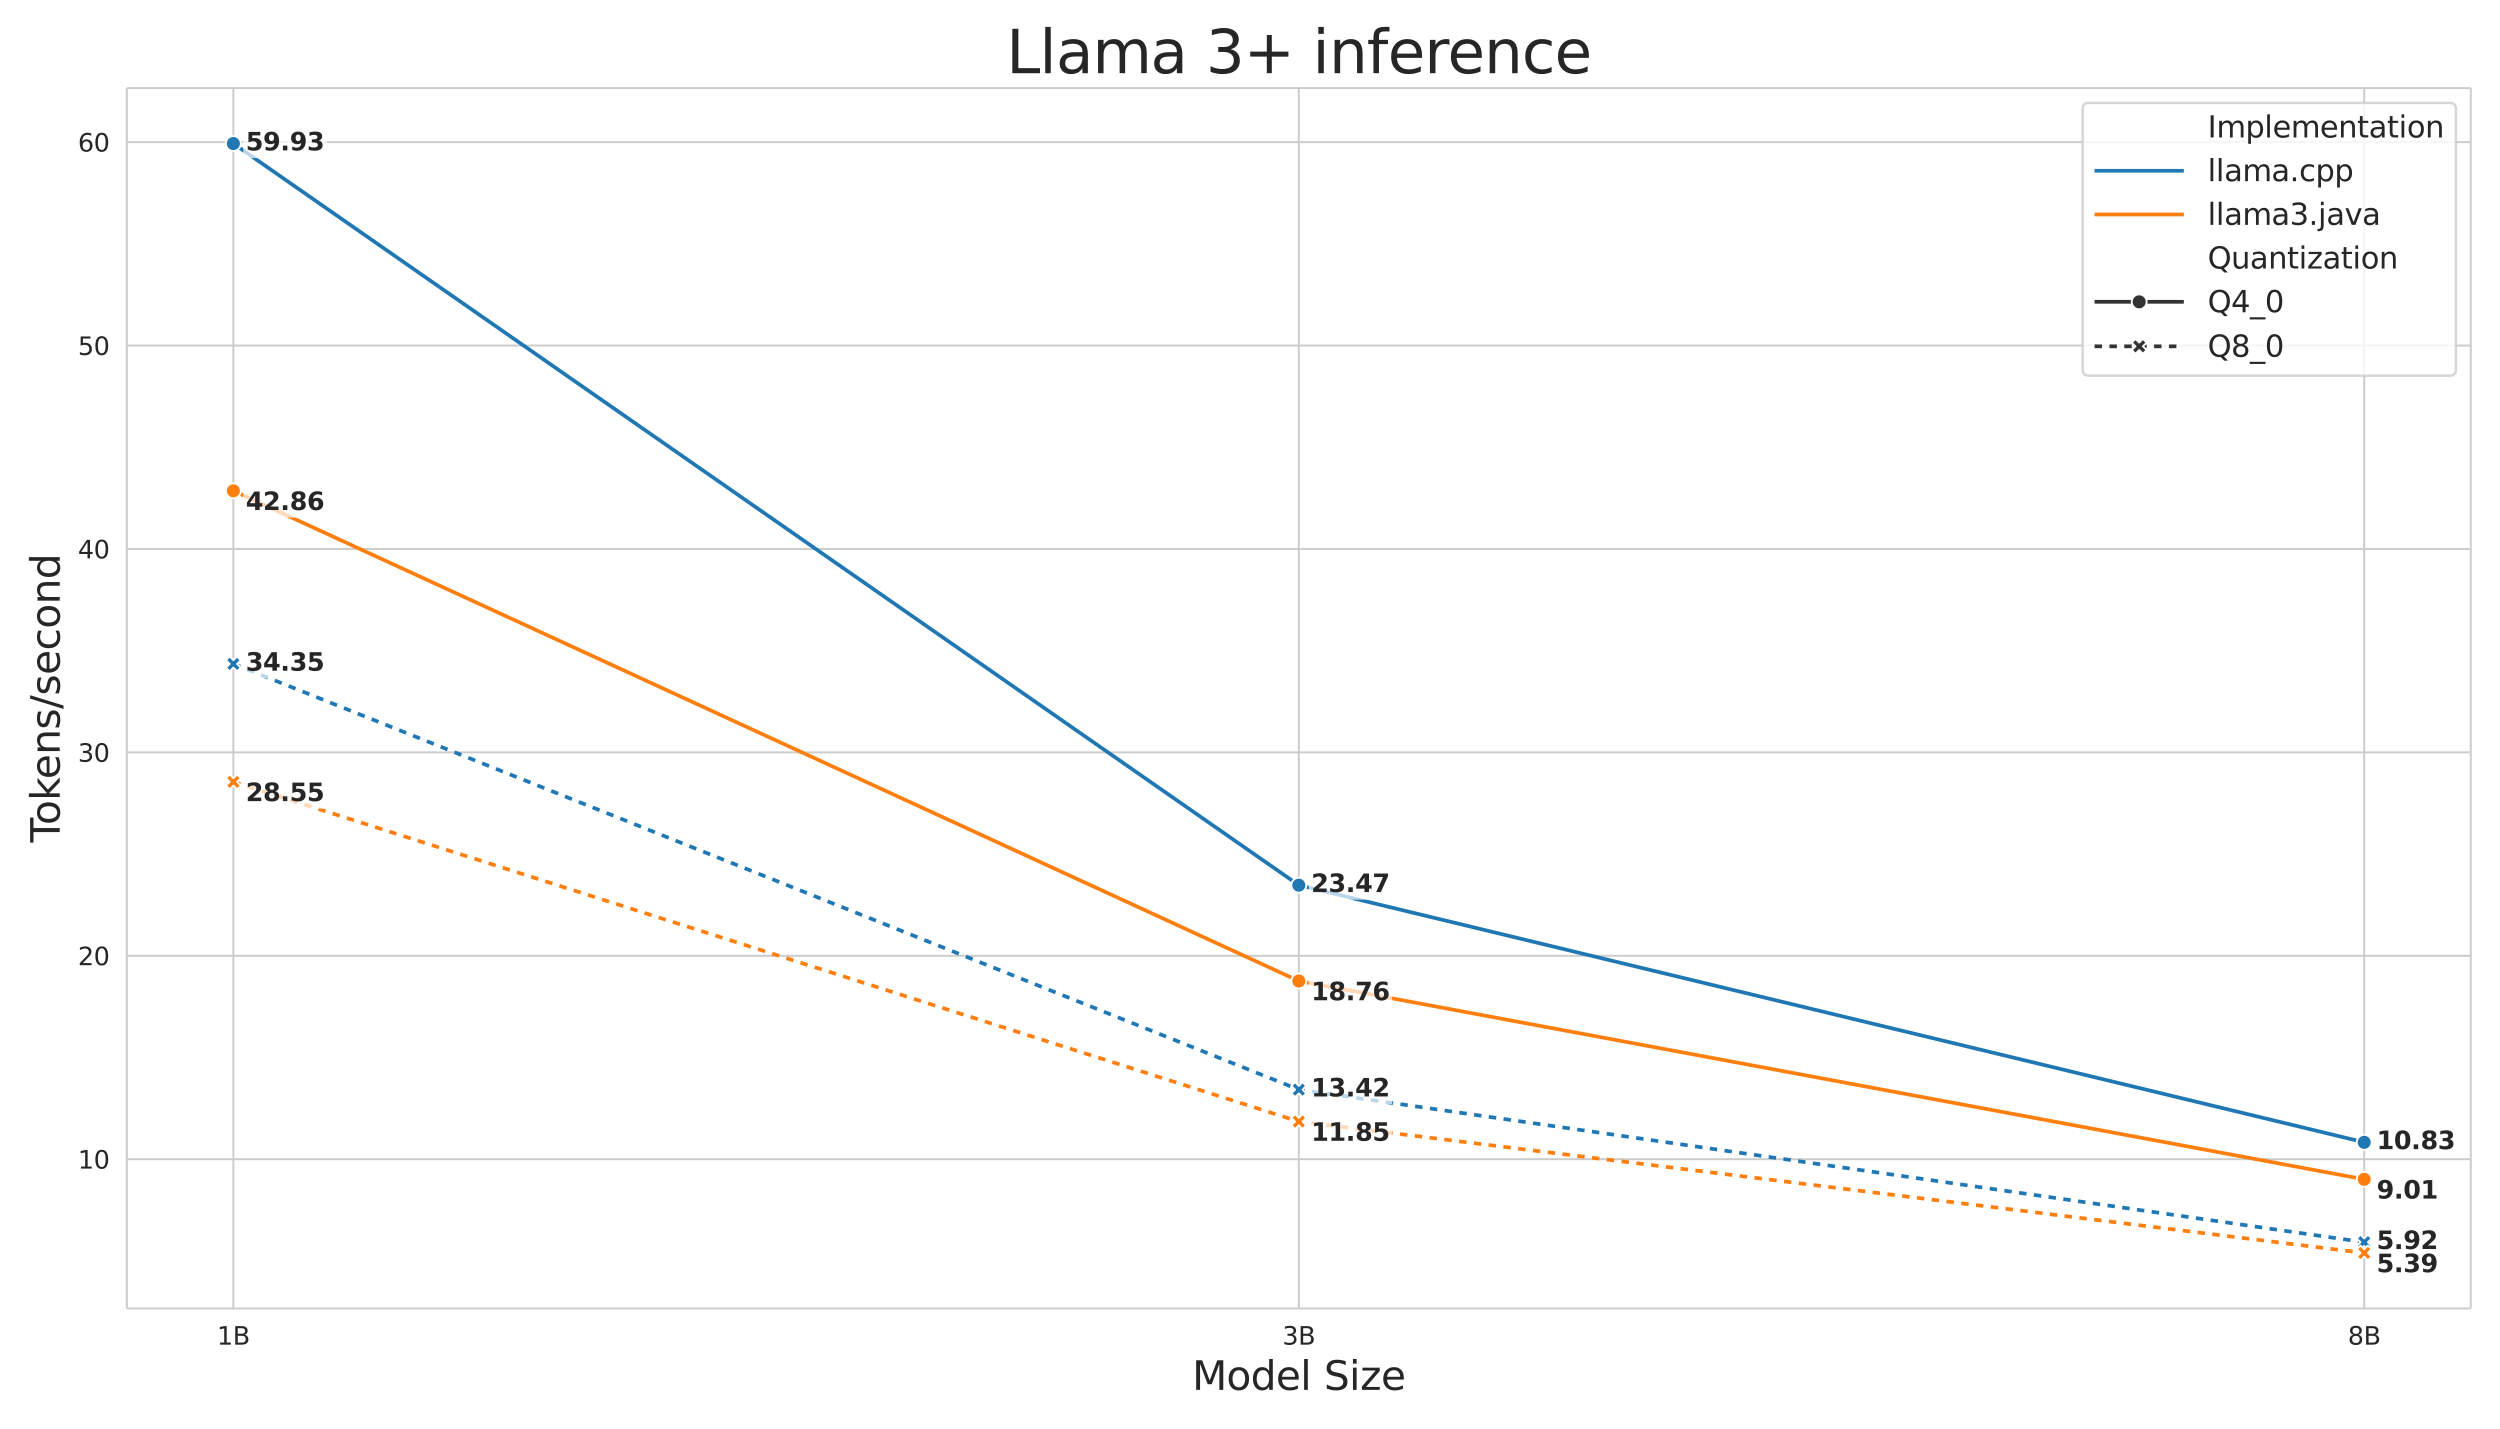 <svg xmlns:xlink="http://www.w3.org/1999/xlink" width="1344" height="768" viewBox="0 0 1008 576" xmlns="http://www.w3.org/2000/svg">
  <defs>
    <style>
      *{stroke-linejoin:round;stroke-linecap:butt}
    </style>
  </defs>
  <g id="figure_1">
    <path d="M0 576h1008V0H0z" fill="#fff" id="patch_1"/>
    <g id="axes_1">
      <path d="M51.14 527.56h945.07V35.52H51.14z" fill="#fff" id="patch_2"/>
      <g id="matplotlib.axis_1">
        <g id="xtick_1">
          <path d="M94.098 527.56V35.52" clip-path="url(#p5d621aa4a4)" fill="none" stroke="#ccc" stroke-width=".8" stroke-linecap="round" id="line2d_1"/>
          <g transform="matrix(.1 0 0 -.1 87.486 542.158)" fill="#262626" id="text_1">
            <defs>
              <path id="DejaVuSans-31" d="M794 531h1031v3560L703 3866v575l1116 225h631V531h1031V0H794v531z" transform="scale(.016)"/>
              <path id="DejaVuSans-42" d="M1259 2228V519h1013q509 0 754 211 246 211 246 645 0 438-246 645-245 208-754 208H1259zm0 1919V2741h935q462 0 688 173 227 174 227 530 0 353-227 528-226 175-688 175h-935zm-631 519h1613q722 0 1112-300 391-300 391-853 0-429-200-682t-588-315q466-100 724-418 258-317 258-792 0-625-425-966Q3088 0 2303 0H628v4666z" transform="scale(.016)"/>
            </defs>
            <use xlink:href="#DejaVuSans-31"/>
            <use xlink:href="#DejaVuSans-42" x="63.623"/>
          </g>
        </g>
        <g id="xtick_2">
          <path d="M523.675 527.56V35.52" clip-path="url(#p5d621aa4a4)" fill="none" stroke="#ccc" stroke-width=".8" stroke-linecap="round" id="line2d_2"/>
          <g transform="matrix(.1 0 0 -.1 517.063 542.158)" fill="#262626" id="text_2">
            <defs>
              <path id="DejaVuSans-33" d="M2597 2516q453-97 707-404 255-306 255-756 0-690-475-1069Q2609-91 1734-91q-293 0-604 58T488 141v609q262-153 574-231 313-78 654-78 593 0 904 234t311 681q0 413-289 645-289 233-804 233h-544v519h569q465 0 712 186t247 536q0 359-255 551-254 193-729 193-260 0-557-57-297-56-653-174v562q360 100 674 150t592 50q719 0 1137-327 419-326 419-882 0-388-222-655t-631-370z" transform="scale(.016)"/>
            </defs>
            <use xlink:href="#DejaVuSans-33"/>
            <use xlink:href="#DejaVuSans-42" x="63.623"/>
          </g>
        </g>
        <g id="xtick_3">
          <path d="M953.251 527.56V35.52" clip-path="url(#p5d621aa4a4)" fill="none" stroke="#ccc" stroke-width=".8" stroke-linecap="round" id="line2d_3"/>
          <g transform="matrix(.1 0 0 -.1 946.64 542.158)" fill="#262626" id="text_3">
            <defs>
              <path id="DejaVuSans-38" d="M2034 2216q-450 0-708-241-257-241-257-662 0-422 257-663 258-241 708-241t709 242q260 243 260 662 0 421-258 662-257 241-711 241zm-631 268q-406 100-633 378-226 279-226 679 0 559 398 884 399 325 1092 325 697 0 1094-325t397-884q0-400-227-679-226-278-629-378 456-106 710-416 255-309 255-755 0-679-414-1042Q2806-91 2034-91q-771 0-1186 362-414 363-414 1042 0 446 256 755 257 310 713 416zm-231 997q0-362 226-565 227-203 636-203 407 0 636 203 230 203 230 565 0 363-230 566-229 203-636 203-409 0-636-203-226-203-226-566z" transform="scale(.016)"/>
            </defs>
            <use xlink:href="#DejaVuSans-38"/>
            <use xlink:href="#DejaVuSans-42" x="63.623"/>
          </g>
        </g>
        <g transform="matrix(.16 0 0 -.16 480.688 560.396)" fill="#262626" id="text_4">
          <defs>
            <path id="DejaVuSans-4d" d="M628 4666h941l1190-3175 1197 3175h941V0h-616v4097L3078 897h-634L1241 4097V0H628v4666z" transform="scale(.016)"/>
            <path id="DejaVuSans-6f" d="M1959 3097q-462 0-731-361t-269-989q0-628 267-989 268-361 733-361 460 0 728 362 269 363 269 988 0 622-269 986-268 364-728 364zm0 487q750 0 1178-488 429-487 429-1349 0-859-429-1349Q2709-91 1959-91q-753 0-1180 489-426 490-426 1349 0 862 426 1349 427 488 1180 488z" transform="scale(.016)"/>
            <path id="DejaVuSans-64" d="M2906 2969v1894h575V0h-575v525q-181-312-458-464-276-152-664-152-634 0-1033 506-398 507-398 1332t398 1331q399 506 1033 506 388 0 664-152 277-151 458-463zM947 1747q0-634 261-995t717-361q456 0 718 361 263 361 263 995t-263 995q-262 361-718 361t-717-361q-261-361-261-995z" transform="scale(.016)"/>
            <path id="DejaVuSans-65" d="M3597 1894v-281H953q38-594 358-905t892-311q331 0 642 81t618 244V178Q3153 47 2828-22t-659-69q-838 0-1327 487-489 488-489 1320 0 859 464 1363 464 505 1252 505 706 0 1117-455 411-454 411-1235zm-575 169q-6 471-264 752-258 282-683 282-481 0-770-272t-333-766l2050 4z" transform="scale(.016)"/>
            <path id="DejaVuSans-6c" d="M603 4863h575V0H603v4863z" transform="scale(.016)"/>
            <path id="DejaVuSans-53" d="M3425 4513v-616q-359 172-678 256-319 85-616 85-515 0-795-200t-280-569q0-310 186-468 186-157 705-254l381-78q706-135 1042-474t336-907q0-679-455-1029Q2797-91 1919-91q-331 0-705 75-373 75-773 222v650q384-215 753-325 369-109 725-109 540 0 834 212 294 213 294 607 0 343-211 537t-692 291l-385 75q-706 140-1022 440-315 300-315 835 0 619 436 975t1201 356q329 0 669-60 341-59 697-177z" transform="scale(.016)"/>
            <path id="DejaVuSans-69" d="M603 3500h575V0H603v3500zm0 1363h575v-729H603v729z" transform="scale(.016)"/>
            <path id="DejaVuSans-7a" d="M353 3500h2731v-525L922 459h2162V0H275v525l2163 2516H353v459z" transform="scale(.016)"/>
          </defs>
          <use xlink:href="#DejaVuSans-4d"/>
          <use xlink:href="#DejaVuSans-6f" x="86.279"/>
          <use xlink:href="#DejaVuSans-64" x="147.461"/>
          <use xlink:href="#DejaVuSans-65" x="210.938"/>
          <use xlink:href="#DejaVuSans-6c" x="272.461"/>
          <use xlink:href="#DejaVuSans-20" x="300.244"/>
          <use xlink:href="#DejaVuSans-53" x="332.031"/>
          <use xlink:href="#DejaVuSans-69" x="395.508"/>
          <use xlink:href="#DejaVuSans-7a" x="423.291"/>
          <use xlink:href="#DejaVuSans-65" x="475.781"/>
        </g>
      </g>
      <g id="matplotlib.axis_2">
        <g id="ytick_1">
          <path d="M51.14 467.386h945.07" clip-path="url(#p5d621aa4a4)" fill="none" stroke="#ccc" stroke-width=".8" stroke-linecap="round" id="line2d_4"/>
          <g transform="matrix(.1 0 0 -.1 31.415 471.185)" fill="#262626" id="text_5">
            <defs>
              <path id="DejaVuSans-30" d="M2034 4250q-487 0-733-480-245-479-245-1442 0-959 245-1439 246-480 733-480 491 0 736 480 246 480 246 1439 0 963-246 1442-245 480-736 480zm0 500q785 0 1199-621 414-620 414-1801 0-1178-414-1799Q2819-91 2034-91q-784 0-1198 620-414 621-414 1799 0 1181 414 1801 414 621 1198 621z" transform="scale(.016)"/>
            </defs>
            <use xlink:href="#DejaVuSans-31"/>
            <use xlink:href="#DejaVuSans-30" x="63.623"/>
          </g>
        </g>
        <g id="ytick_2">
          <path d="M51.14 385.37h945.07" clip-path="url(#p5d621aa4a4)" fill="none" stroke="#ccc" stroke-width=".8" stroke-linecap="round" id="line2d_5"/>
          <g transform="matrix(.1 0 0 -.1 31.415 389.17)" fill="#262626" id="text_6">
            <defs>
              <path id="DejaVuSans-32" d="M1228 531h2203V0H469v531q359 372 979 998 621 627 780 809 303 340 423 576 121 236 121 464 0 372-261 606-261 235-680 235-297 0-627-103-329-103-704-313v638q381 153 712 231 332 78 607 78 725 0 1156-363 431-362 431-968 0-288-108-546-107-257-392-607-78-91-497-524-418-433-1181-1211z" transform="scale(.016)"/>
            </defs>
            <use xlink:href="#DejaVuSans-32"/>
            <use xlink:href="#DejaVuSans-30" x="63.623"/>
          </g>
        </g>
        <g id="ytick_3">
          <path d="M51.14 303.356h945.07" clip-path="url(#p5d621aa4a4)" fill="none" stroke="#ccc" stroke-width=".8" stroke-linecap="round" id="line2d_6"/>
          <g transform="matrix(.1 0 0 -.1 31.415 307.155)" fill="#262626" id="text_7">
            <use xlink:href="#DejaVuSans-33"/>
            <use xlink:href="#DejaVuSans-30" x="63.623"/>
          </g>
        </g>
        <g id="ytick_4">
          <path d="M51.14 221.341h945.07" clip-path="url(#p5d621aa4a4)" fill="none" stroke="#ccc" stroke-width=".8" stroke-linecap="round" id="line2d_7"/>
          <g transform="matrix(.1 0 0 -.1 31.415 225.14)" fill="#262626" id="text_8">
            <defs>
              <path id="DejaVuSans-34" d="M2419 4116 825 1625h1594v2491zm-166 550h794V1625h666v-525h-666V0h-628v1100H313v609l1940 2957z" transform="scale(.016)"/>
            </defs>
            <use xlink:href="#DejaVuSans-34"/>
            <use xlink:href="#DejaVuSans-30" x="63.623"/>
          </g>
        </g>
        <g id="ytick_5">
          <path d="M51.14 139.326h945.07" clip-path="url(#p5d621aa4a4)" fill="none" stroke="#ccc" stroke-width=".8" stroke-linecap="round" id="line2d_8"/>
          <g transform="matrix(.1 0 0 -.1 31.415 143.125)" fill="#262626" id="text_9">
            <defs>
              <path id="DejaVuSans-35" d="M691 4666h2478v-532H1269V2991q137 47 274 70 138 23 276 23 781 0 1237-428 457-428 457-1159 0-753-469-1171Q2575-91 1722-91q-294 0-599 50Q819 9 494 109v635q281-153 581-228t634-75q541 0 856 284 316 284 316 772 0 487-316 771-315 285-856 285-253 0-505-56-251-56-513-175v2344z" transform="scale(.016)"/>
            </defs>
            <use xlink:href="#DejaVuSans-35"/>
            <use xlink:href="#DejaVuSans-30" x="63.623"/>
          </g>
        </g>
        <g id="ytick_6">
          <path d="M51.14 57.311h945.07" clip-path="url(#p5d621aa4a4)" fill="none" stroke="#ccc" stroke-width=".8" stroke-linecap="round" id="line2d_9"/>
          <g transform="matrix(.1 0 0 -.1 31.415 61.11)" fill="#262626" id="text_10">
            <defs>
              <path id="DejaVuSans-36" d="M2113 2584q-425 0-674-291-248-290-248-796 0-503 248-796 249-292 674-292t673 292q248 293 248 796 0 506-248 796-248 291-673 291zm1253 1979v-575q-238 112-480 171-242 60-480 60-625 0-955-422-329-422-376-1275 184 272 462 417 279 145 613 145 703 0 1111-427 408-426 408-1160 0-719-425-1154Q2819-91 2113-91q-810 0-1238 620-428 621-428 1799 0 1106 525 1764t1409 658q238 0 480-47t505-140z" transform="scale(.016)"/>
            </defs>
            <use xlink:href="#DejaVuSans-36"/>
            <use xlink:href="#DejaVuSans-30" x="63.623"/>
          </g>
        </g>
        <g transform="matrix(0 -.16 -.16 0 24.087 339.691)" fill="#262626" id="text_11">
          <defs>
            <path id="DejaVuSans-54" d="M-19 4666h3947v-532H2272V0h-634v4134H-19v532z" transform="scale(.016)"/>
            <path id="DejaVuSans-6b" d="M581 4863h578V1991l1716 1509h734L1753 1863 3688 0h-750L1159 1709V0H581v4863z" transform="scale(.016)"/>
            <path id="DejaVuSans-6e" d="M3513 2113V0h-575v2094q0 497-194 743-194 247-581 247-466 0-735-297-269-296-269-809V0H581v3500h578v-544q207 316 486 472 280 156 646 156 603 0 912-373 310-373 310-1098z" transform="scale(.016)"/>
            <path id="DejaVuSans-73" d="M2834 3397v-544q-243 125-506 187-262 63-544 63-428 0-642-131t-214-394q0-200 153-314t616-217l197-44q612-131 870-370t258-667q0-488-386-773Q2250-91 1575-91q-281 0-586 55T347 128v594q319-166 628-249 309-82 613-82 406 0 624 139 219 139 219 392 0 234-158 359-157 125-692 241l-200 47q-534 112-772 345-237 233-237 639 0 494 350 762 350 269 994 269 318 0 599-47 282-46 519-140z" transform="scale(.016)"/>
            <path id="DejaVuSans-2f" d="M1625 4666h531L531-594H0l1625 5260z" transform="scale(.016)"/>
            <path id="DejaVuSans-63" d="M3122 3366v-538q-244 135-489 202t-495 67q-560 0-870-355-309-354-309-995t309-996q310-354 870-354 250 0 495 67t489 202V134Q2881 22 2623-34q-257-57-548-57-791 0-1257 497-465 497-465 1341 0 856 470 1346 471 491 1290 491 265 0 518-55 253-54 491-163z" transform="scale(.016)"/>
          </defs>
          <use xlink:href="#DejaVuSans-54"/>
          <use xlink:href="#DejaVuSans-6f" x="44.084"/>
          <use xlink:href="#DejaVuSans-6b" x="105.266"/>
          <use xlink:href="#DejaVuSans-65" x="159.551"/>
          <use xlink:href="#DejaVuSans-6e" x="221.074"/>
          <use xlink:href="#DejaVuSans-73" x="284.453"/>
          <use xlink:href="#DejaVuSans-2f" x="336.553"/>
          <use xlink:href="#DejaVuSans-73" x="370.244"/>
          <use xlink:href="#DejaVuSans-65" x="422.344"/>
          <use xlink:href="#DejaVuSans-63" x="483.867"/>
          <use xlink:href="#DejaVuSans-6f" x="538.848"/>
          <use xlink:href="#DejaVuSans-6e" x="600.029"/>
          <use xlink:href="#DejaVuSans-64" x="663.408"/>
        </g>
      </g>
      <g id="line2d_10">
        <path d="m94.098 57.885 429.577 299.027L953.25 460.578" clip-path="url(#p5d621aa4a4)" fill="none" stroke="#1f77b4" stroke-width="1.5" stroke-linecap="round"/>
        <defs>
          <path id="mac187c4deb" d="M0 3a3 3 0 1 0 0-6 3 3 0 0 0 0 6z" stroke="#fff" stroke-width=".75"/>
        </defs>
        <g clip-path="url(#p5d621aa4a4)">
          <use xlink:href="#mac187c4deb" x="94.098" y="57.885" fill="#1f77b4" stroke="#fff" stroke-width=".75"/>
          <use xlink:href="#mac187c4deb" x="523.675" y="356.912" fill="#1f77b4" stroke="#fff" stroke-width=".75"/>
          <use xlink:href="#mac187c4deb" x="953.251" y="460.578" fill="#1f77b4" stroke="#fff" stroke-width=".75"/>
        </g>
      </g>
      <g id="line2d_11">
        <path d="m94.098 267.68 429.577 171.657 429.576 61.51" clip-path="url(#p5d621aa4a4)" fill="none" stroke-dasharray="3,3" stroke="#1f77b4" stroke-width="1.5"/>
        <defs>
          <path id="mf4a38eed4f" d="M-1.5 3 0 1.5 1.5 3 3 1.5 1.5 0 3-1.5 1.5-3 0-1.5-1.5-3-3-1.5-1.5 0-3 1.5z" stroke="#fff" stroke-width=".75" stroke-linejoin="miter"/>
        </defs>
        <g clip-path="url(#p5d621aa4a4)">
          <use xlink:href="#mf4a38eed4f" x="94.098" y="267.679" fill="#1f77b4" stroke="#fff" stroke-width=".75" stroke-linejoin="miter"/>
          <use xlink:href="#mf4a38eed4f" x="523.675" y="439.337" fill="#1f77b4" stroke="#fff" stroke-width=".75" stroke-linejoin="miter"/>
          <use xlink:href="#mf4a38eed4f" x="953.251" y="500.848" fill="#1f77b4" stroke="#fff" stroke-width=".75" stroke-linejoin="miter"/>
        </g>
      </g>
      <g id="line2d_12">
        <path d="M94.098 197.885 523.675 395.54l429.576 79.964" clip-path="url(#p5d621aa4a4)" fill="none" stroke="#ff7f0e" stroke-width="1.5" stroke-linecap="round"/>
        <defs>
          <path id="m0f82bd588e" d="M0 3a3 3 0 1 0 0-6 3 3 0 0 0 0 6z" stroke="#fff" stroke-width=".75"/>
        </defs>
        <g clip-path="url(#p5d621aa4a4)">
          <use xlink:href="#m0f82bd588e" x="94.098" y="197.885" fill="#ff7f0e" stroke="#fff" stroke-width=".75"/>
          <use xlink:href="#m0f82bd588e" x="523.675" y="395.541" fill="#ff7f0e" stroke="#fff" stroke-width=".75"/>
          <use xlink:href="#m0f82bd588e" x="953.251" y="475.505" fill="#ff7f0e" stroke="#fff" stroke-width=".75"/>
        </g>
      </g>
      <g id="line2d_13">
        <path d="m94.098 315.248 429.577 136.965 429.576 52.982" clip-path="url(#p5d621aa4a4)" fill="none" stroke-dasharray="3,3" stroke="#ff7f0e" stroke-width="1.5"/>
        <defs>
          <path id="m3280b63e0f" d="M-1.5 3 0 1.5 1.5 3 3 1.5 1.5 0 3-1.5 1.5-3 0-1.5-1.5-3-3-1.5-1.5 0-3 1.5z" stroke="#fff" stroke-width=".75" stroke-linejoin="miter"/>
        </defs>
        <g clip-path="url(#p5d621aa4a4)">
          <use xlink:href="#m3280b63e0f" x="94.098" y="315.248" fill="#ff7f0e" stroke="#fff" stroke-width=".75" stroke-linejoin="miter"/>
          <use xlink:href="#m3280b63e0f" x="523.675" y="452.213" fill="#ff7f0e" stroke="#fff" stroke-width=".75" stroke-linejoin="miter"/>
          <use xlink:href="#m3280b63e0f" x="953.251" y="505.195" fill="#ff7f0e" stroke="#fff" stroke-width=".75" stroke-linejoin="miter"/>
        </g>
      </g>
      <path d="M51.14 527.56V35.52" fill="none" stroke="#ccc" stroke-width=".8" stroke-linejoin="miter" stroke-linecap="square" id="patch_3"/>
      <path d="M996.21 527.56V35.52" fill="none" stroke="#ccc" stroke-width=".8" stroke-linejoin="miter" stroke-linecap="square" id="patch_4"/>
      <path d="M51.14 527.56h945.07" fill="none" stroke="#ccc" stroke-width=".8" stroke-linejoin="miter" stroke-linecap="square" id="patch_5"/>
      <path d="M51.14 35.52h945.07" fill="none" stroke="#ccc" stroke-width=".8" stroke-linejoin="miter" stroke-linecap="square" id="patch_6"/>
      <g id="text_12">
        <path d="M98.098 63.725h33.63V52.046h-33.63z" fill="#fff" opacity=".7" id="patch_7"/>
        <g transform="matrix(.1 0 0 -.1 99.098 60.645)" fill="#262626">
          <defs>
            <path id="DejaVuSans-Bold-35" d="M678 4666h2991v-885H1638v-722q137 38 276 58 139 21 289 21 853 0 1328-427t475-1189q0-756-517-1185Q2972-91 2053-91q-397 0-786 77T494 219v947q381-219 723-329 342-109 646-109 437 0 688 214 252 214 252 580 0 369-252 581-251 213-688 213-260 0-554-68-293-67-631-207v2625z" transform="scale(.016)"/>
            <path id="DejaVuSans-Bold-39" d="M641 103v863q287-135 549-202 263-67 519-67 538 0 838 298 300 299 353 886-212-156-453-234t-522-78q-716 0-1155 417T331 3084q0 754 489 1207t1311 453q913 0 1413-616 500-615 500-1740 0-1157-585-1818Q2875-91 1856-91q-328 0-628 49Q928 6 641 103zm1484 2247q316 0 475 204 159 205 159 615 0 406-159 612-159 207-475 207t-475-207q-159-206-159-612 0-410 159-615 159-204 475-204z" transform="scale(.016)"/>
            <path id="DejaVuSans-Bold-2e" d="M653 1209h1125V0H653v1209z" transform="scale(.016)"/>
            <path id="DejaVuSans-Bold-33" d="M2981 2516q472-122 717-424 246-301 246-767 0-694-532-1055Q2881-91 1863-91q-360 0-721 58T428 141v928q338-169 670-255 333-86 655-86 478 0 733 165 255 166 255 476 0 319-261 483t-771 164h-481v775h506q454 0 675 142 222 142 222 433 0 268-216 415-215 147-609 147-290 0-587-66-297-65-591-193v881q356 100 706 150t688 50q909 0 1360-299 452-298 452-898 0-409-216-670-215-261-637-367z" transform="scale(.016)"/>
          </defs>
          <use xlink:href="#DejaVuSans-Bold-35"/>
          <use xlink:href="#DejaVuSans-Bold-39" x="69.58"/>
          <use xlink:href="#DejaVuSans-Bold-2e" x="139.16"/>
          <use xlink:href="#DejaVuSans-Bold-39" x="177.148"/>
          <use xlink:href="#DejaVuSans-Bold-33" x="246.729"/>
        </g>
      </g>
      <g id="text_13">
        <path d="M98.098 208.724h33.63v-11.678h-33.63z" fill="#fff" opacity=".7" id="patch_8"/>
        <g transform="matrix(.1 0 0 -.1 99.098 205.644)" fill="#262626">
          <defs>
            <path id="DejaVuSans-Bold-34" d="M2356 3675 1038 1722h1318v1953zm-200 991h1338V1722h665V850h-665V0H2356v850H288v1031l1868 2785z" transform="scale(.016)"/>
            <path id="DejaVuSans-Bold-32" d="M1844 884h2053V0H506v884l1703 1504q229 206 338 403t109 409q0 328-220 528t-586 200q-281 0-616-120-334-120-715-358v1025q406 134 803 204 397 71 778 71 838 0 1302-369 464-368 464-1028 0-381-197-711-197-329-828-883l-997-875z" transform="scale(.016)"/>
            <path id="DejaVuSans-Bold-38" d="M2228 2088q-337 0-519-185-181-184-181-528t181-527q182-182 519-182 335 0 513 182 178 183 178 527 0 347-178 530t-513 183zm-878 396q-425 129-641 394-215 266-215 663 0 590 440 899 441 310 1294 310 847 0 1287-308 441-308 441-901 0-397-217-663-217-265-642-394 475-131 717-426t242-745q0-694-461-1049T2228-91q-909 0-1373 355T391 1313q0 450 242 745t717 426zm281 935q0-278 155-428t442-150q281 0 434 150 154 150 154 428t-154 426q-153 149-434 149-287 0-442-150t-155-425z" transform="scale(.016)"/>
            <path id="DejaVuSans-Bold-36" d="M2316 2303q-316 0-474-205-158-204-158-614 0-409 158-614 158-204 474-204 318 0 476 204 158 205 158 614 0 410-158 614-158 205-476 205zm1487 2241v-863q-297 141-560 208-262 67-512 67-537 0-837-299-300-298-350-885 206 153 446 229 241 77 526 77 715 0 1154-419 439-418 439-1096 0-750-491-1202Q3128-91 2303-91q-909 0-1408 614-498 615-498 1743 0 1156 583 1817t1598 661q322 0 625-50t600-150z" transform="scale(.016)"/>
          </defs>
          <use xlink:href="#DejaVuSans-Bold-34"/>
          <use xlink:href="#DejaVuSans-Bold-32" x="69.58"/>
          <use xlink:href="#DejaVuSans-Bold-2e" x="139.16"/>
          <use xlink:href="#DejaVuSans-Bold-38" x="177.148"/>
          <use xlink:href="#DejaVuSans-Bold-36" x="246.729"/>
        </g>
      </g>
      <g id="text_14">
        <path d="M98.098 273.519h33.63V261.84h-33.63z" fill="#fff" opacity=".7" id="patch_9"/>
        <g transform="matrix(.1 0 0 -.1 99.098 270.439)" fill="#262626">
          <use xlink:href="#DejaVuSans-Bold-33"/>
          <use xlink:href="#DejaVuSans-Bold-34" x="69.58"/>
          <use xlink:href="#DejaVuSans-Bold-2e" x="139.16"/>
          <use xlink:href="#DejaVuSans-Bold-33" x="177.148"/>
          <use xlink:href="#DejaVuSans-Bold-35" x="246.729"/>
        </g>
      </g>
      <g id="text_15">
        <path d="M98.098 326.087h33.63V314.41h-33.63z" fill="#fff" opacity=".7" id="patch_10"/>
        <g transform="matrix(.1 0 0 -.1 99.098 323.007)" fill="#262626">
          <use xlink:href="#DejaVuSans-Bold-32"/>
          <use xlink:href="#DejaVuSans-Bold-38" x="69.58"/>
          <use xlink:href="#DejaVuSans-Bold-2e" x="139.16"/>
          <use xlink:href="#DejaVuSans-Bold-35" x="177.148"/>
          <use xlink:href="#DejaVuSans-Bold-35" x="246.729"/>
        </g>
      </g>
      <g id="text_16">
        <path d="M527.675 362.75h33.63v-11.677h-33.63z" fill="#fff" opacity=".7" id="patch_11"/>
        <g transform="matrix(.1 0 0 -.1 528.675 359.671)" fill="#262626">
          <defs>
            <path id="DejaVuSans-Bold-37" d="M428 4666h3516v-678L2125 0H953l1722 3781H428v885z" transform="scale(.016)"/>
          </defs>
          <use xlink:href="#DejaVuSans-Bold-32"/>
          <use xlink:href="#DejaVuSans-Bold-33" x="69.58"/>
          <use xlink:href="#DejaVuSans-Bold-2e" x="139.16"/>
          <use xlink:href="#DejaVuSans-Bold-34" x="177.148"/>
          <use xlink:href="#DejaVuSans-Bold-37" x="246.729"/>
        </g>
      </g>
      <g id="text_17">
        <path d="M527.675 406.38h33.63v-11.678h-33.63z" fill="#fff" opacity=".7" id="patch_12"/>
        <g transform="matrix(.1 0 0 -.1 528.675 403.3)" fill="#262626">
          <defs>
            <path id="DejaVuSans-Bold-31" d="M750 831h1063v3016L722 3622v819l1084 225h1144V831h1063V0H750v831z" transform="scale(.016)"/>
          </defs>
          <use xlink:href="#DejaVuSans-Bold-31"/>
          <use xlink:href="#DejaVuSans-Bold-38" x="69.58"/>
          <use xlink:href="#DejaVuSans-Bold-2e" x="139.16"/>
          <use xlink:href="#DejaVuSans-Bold-37" x="177.148"/>
          <use xlink:href="#DejaVuSans-Bold-36" x="246.729"/>
        </g>
      </g>
      <g id="text_18">
        <path d="M527.675 445.176h33.63v-11.678h-33.63z" fill="#fff" opacity=".7" id="patch_13"/>
        <g transform="matrix(.1 0 0 -.1 528.675 442.096)" fill="#262626">
          <use xlink:href="#DejaVuSans-Bold-31"/>
          <use xlink:href="#DejaVuSans-Bold-33" x="69.58"/>
          <use xlink:href="#DejaVuSans-Bold-2e" x="139.16"/>
          <use xlink:href="#DejaVuSans-Bold-34" x="177.148"/>
          <use xlink:href="#DejaVuSans-Bold-32" x="246.729"/>
        </g>
      </g>
      <g id="text_19">
        <path d="M527.675 463.052h33.63v-11.678h-33.63z" fill="#fff" opacity=".7" id="patch_14"/>
        <g transform="matrix(.1 0 0 -.1 528.675 459.972)" fill="#262626">
          <use xlink:href="#DejaVuSans-Bold-31"/>
          <use xlink:href="#DejaVuSans-Bold-31" x="69.58"/>
          <use xlink:href="#DejaVuSans-Bold-2e" x="139.16"/>
          <use xlink:href="#DejaVuSans-Bold-38" x="177.148"/>
          <use xlink:href="#DejaVuSans-Bold-35" x="246.729"/>
        </g>
      </g>
      <g id="text_20">
        <path d="M957.251 466.418h33.63v-11.679h-33.63z" fill="#fff" opacity=".7" id="patch_15"/>
        <g transform="matrix(.1 0 0 -.1 958.251 463.338)" fill="#262626">
          <defs>
            <path id="DejaVuSans-Bold-30" d="M2944 2338q0 875-164 1232-164 358-552 358-387 0-553-358-166-357-166-1232 0-885 166-1248 166-362 553-362 385 0 550 362 166 363 166 1248zm1203-10q0-1159-500-1789T2228-91q-922 0-1422 630T306 2328q0 1163 500 1792 500 630 1422 630 919 0 1419-630 500-629 500-1792z" transform="scale(.016)"/>
          </defs>
          <use xlink:href="#DejaVuSans-Bold-31"/>
          <use xlink:href="#DejaVuSans-Bold-30" x="69.58"/>
          <use xlink:href="#DejaVuSans-Bold-2e" x="139.16"/>
          <use xlink:href="#DejaVuSans-Bold-38" x="177.148"/>
          <use xlink:href="#DejaVuSans-Bold-33" x="246.729"/>
        </g>
      </g>
      <g id="text_21">
        <path d="M957.251 486.344h26.672v-11.678h-26.672z" fill="#fff" opacity=".7" id="patch_16"/>
        <g transform="matrix(.1 0 0 -.1 958.251 483.265)" fill="#262626">
          <use xlink:href="#DejaVuSans-Bold-39"/>
          <use xlink:href="#DejaVuSans-Bold-2e" x="69.58"/>
          <use xlink:href="#DejaVuSans-Bold-30" x="107.568"/>
          <use xlink:href="#DejaVuSans-Bold-31" x="177.148"/>
        </g>
      </g>
      <g id="text_22">
        <path d="M957.251 506.687h26.672v-11.678h-26.672z" fill="#fff" opacity=".7" id="patch_17"/>
        <g transform="matrix(.1 0 0 -.1 958.251 503.607)" fill="#262626">
          <use xlink:href="#DejaVuSans-Bold-35"/>
          <use xlink:href="#DejaVuSans-Bold-2e" x="69.58"/>
          <use xlink:href="#DejaVuSans-Bold-39" x="107.568"/>
          <use xlink:href="#DejaVuSans-Bold-32" x="177.148"/>
        </g>
      </g>
      <g id="text_23">
        <path d="M957.251 516.034h26.672v-11.679h-26.672z" fill="#fff" opacity=".7" id="patch_18"/>
        <g transform="matrix(.1 0 0 -.1 958.251 512.954)" fill="#262626">
          <use xlink:href="#DejaVuSans-Bold-35"/>
          <use xlink:href="#DejaVuSans-Bold-2e" x="69.58"/>
          <use xlink:href="#DejaVuSans-Bold-33" x="107.568"/>
          <use xlink:href="#DejaVuSans-Bold-39" x="177.148"/>
        </g>
      </g>
      <g transform="matrix(.24 0 0 -.24 405.76 29.52)" fill="#262626" id="text_24">
        <defs>
          <path id="DejaVuSans-4c" d="M628 4666h631V531h2272V0H628v4666z" transform="scale(.016)"/>
          <path id="DejaVuSans-61" d="M2194 1759q-697 0-966-159t-269-544q0-306 202-486 202-179 548-179 479 0 768 339t289 901v128h-572zm1147 238V0h-575v531q-197-318-491-470T1556-91q-537 0-855 302-317 302-317 808 0 590 395 890 396 300 1180 300h807v57q0 397-261 614t-733 217q-300 0-585-72-284-72-546-216v532q315 122 612 182 297 61 578 61 760 0 1135-394 375-393 375-1193z" transform="scale(.016)"/>
          <path id="DejaVuSans-6d" d="M3328 2828q216 388 516 572t706 184q547 0 844-383 297-382 297-1088V0h-578v2094q0 503-179 746-178 244-543 244-447 0-707-297-259-296-259-809V0h-578v2094q0 506-178 748t-550 242q-441 0-701-298-259-298-259-808V0H581v3500h578v-544q197 322 472 475t653 153q382 0 649-194 267-193 395-562z" transform="scale(.016)"/>
          <path id="DejaVuSans-2b" d="M2944 4013V2272h1740v-531H2944V0h-525v1741H678v531h1741v1741h525z" transform="scale(.016)"/>
          <path id="DejaVuSans-66" d="M2375 4863v-479h-550q-309 0-430-125-120-125-120-450v-309h947v-447h-947V0H697v3053H147v447h550v244q0 584 272 851 272 268 862 268h544z" transform="scale(.016)"/>
          <path id="DejaVuSans-72" d="M2631 2963q-97 56-211 82-114 27-251 27-488 0-749-317t-261-911V0H581v3500h578v-544q182 319 472 473 291 155 707 155 59 0 131-8 72-7 159-23l3-590z" transform="scale(.016)"/>
        </defs>
        <use xlink:href="#DejaVuSans-4c"/>
        <use xlink:href="#DejaVuSans-6c" x="55.713"/>
        <use xlink:href="#DejaVuSans-61" x="83.496"/>
        <use xlink:href="#DejaVuSans-6d" x="144.775"/>
        <use xlink:href="#DejaVuSans-61" x="242.188"/>
        <use xlink:href="#DejaVuSans-20" x="303.467"/>
        <use xlink:href="#DejaVuSans-33" x="335.254"/>
        <use xlink:href="#DejaVuSans-2b" x="398.877"/>
        <use xlink:href="#DejaVuSans-20" x="482.666"/>
        <use xlink:href="#DejaVuSans-69" x="514.453"/>
        <use xlink:href="#DejaVuSans-6e" x="542.236"/>
        <use xlink:href="#DejaVuSans-66" x="605.615"/>
        <use xlink:href="#DejaVuSans-65" x="640.82"/>
        <use xlink:href="#DejaVuSans-72" x="702.344"/>
        <use xlink:href="#DejaVuSans-65" x="741.207"/>
        <use xlink:href="#DejaVuSans-6e" x="802.73"/>
        <use xlink:href="#DejaVuSans-63" x="866.109"/>
        <use xlink:href="#DejaVuSans-65" x="921.09"/>
      </g>
      <g id="legend_1">
        <path d="M842.123 151.47H987.81q2.4 0 2.4-2.4V43.92q0-2.4-2.4-2.4H842.123q-2.4 0-2.4 2.4v105.15q0 2.4 2.4 2.4z" fill="#fff" opacity=".8" stroke="#ccc" stroke-linejoin="miter" id="patch_19"/>
        <path d="M844.523 51.238h36" fill="none" id="line2d_20"/>
        <g transform="matrix(.12 0 0 -.12 890.123 55.438)" fill="#262626" id="text_25">
          <defs>
            <path id="DejaVuSans-49" d="M628 4666h631V0H628v4666z" transform="scale(.016)"/>
            <path id="DejaVuSans-70" d="M1159 525v-1856H581v4831h578v-531q182 312 458 463 277 152 661 152 638 0 1036-506 399-506 399-1331T3314 415Q2916-91 2278-91q-384 0-661 152-276 152-458 464zm1957 1222q0 634-261 995t-717 361q-457 0-718-361t-261-995q0-634 261-995t718-361q456 0 717 361t261 995z" transform="scale(.016)"/>
            <path id="DejaVuSans-74" d="M1172 4494v-994h1184v-447H1172V1153q0-428 117-550t477-122h590V0h-590q-666 0-919 248-253 249-253 905v1900H172v447h422v994h578z" transform="scale(.016)"/>
          </defs>
          <use xlink:href="#DejaVuSans-49"/>
          <use xlink:href="#DejaVuSans-6d" x="29.492"/>
          <use xlink:href="#DejaVuSans-70" x="126.904"/>
          <use xlink:href="#DejaVuSans-6c" x="190.381"/>
          <use xlink:href="#DejaVuSans-65" x="218.164"/>
          <use xlink:href="#DejaVuSans-6d" x="279.688"/>
          <use xlink:href="#DejaVuSans-65" x="377.1"/>
          <use xlink:href="#DejaVuSans-6e" x="438.623"/>
          <use xlink:href="#DejaVuSans-74" x="502.002"/>
          <use xlink:href="#DejaVuSans-61" x="541.211"/>
          <use xlink:href="#DejaVuSans-74" x="602.49"/>
          <use xlink:href="#DejaVuSans-69" x="641.699"/>
          <use xlink:href="#DejaVuSans-6f" x="669.482"/>
          <use xlink:href="#DejaVuSans-6e" x="730.664"/>
        </g>
        <path d="M844.523 68.852h36" fill="none" stroke="#1f77b4" stroke-width="1.5" stroke-linecap="round" id="line2d_21"/>
        <g transform="matrix(.12 0 0 -.12 890.123 73.052)" fill="#262626" id="text_26">
          <defs>
            <path id="DejaVuSans-2e" d="M684 794h660V0H684v794z" transform="scale(.016)"/>
          </defs>
          <use xlink:href="#DejaVuSans-6c"/>
          <use xlink:href="#DejaVuSans-6c" x="27.783"/>
          <use xlink:href="#DejaVuSans-61" x="55.566"/>
          <use xlink:href="#DejaVuSans-6d" x="116.846"/>
          <use xlink:href="#DejaVuSans-61" x="214.258"/>
          <use xlink:href="#DejaVuSans-2e" x="275.537"/>
          <use xlink:href="#DejaVuSans-63" x="307.324"/>
          <use xlink:href="#DejaVuSans-70" x="362.305"/>
          <use xlink:href="#DejaVuSans-70" x="425.781"/>
        </g>
        <path d="M844.523 86.466h36" fill="none" stroke="#ff7f0e" stroke-width="1.5" stroke-linecap="round" id="line2d_22"/>
        <g transform="matrix(.12 0 0 -.12 890.123 90.666)" fill="#262626" id="text_27">
          <defs>
            <path id="DejaVuSans-6a" d="M603 3500h575V-63q0-668-255-968-254-300-820-300h-219v487H38q328 0 446 152Q603-541 603-63v3563zm0 1363h575v-729H603v729z" transform="scale(.016)"/>
            <path id="DejaVuSans-76" d="M191 3500h609L1894 563l1094 2937h609L2284 0h-781L191 3500z" transform="scale(.016)"/>
          </defs>
          <use xlink:href="#DejaVuSans-6c"/>
          <use xlink:href="#DejaVuSans-6c" x="27.783"/>
          <use xlink:href="#DejaVuSans-61" x="55.566"/>
          <use xlink:href="#DejaVuSans-6d" x="116.846"/>
          <use xlink:href="#DejaVuSans-61" x="214.258"/>
          <use xlink:href="#DejaVuSans-33" x="275.537"/>
          <use xlink:href="#DejaVuSans-2e" x="339.16"/>
          <use xlink:href="#DejaVuSans-6a" x="370.947"/>
          <use xlink:href="#DejaVuSans-61" x="398.73"/>
          <use xlink:href="#DejaVuSans-76" x="460.01"/>
          <use xlink:href="#DejaVuSans-61" x="519.189"/>
        </g>
        <path d="M844.523 104.08h36" fill="none" id="line2d_23"/>
        <g transform="matrix(.12 0 0 -.12 890.123 108.28)" fill="#262626" id="text_28">
          <defs>
            <path id="DejaVuSans-51" d="M2522 4238q-688 0-1093-513-404-512-404-1397 0-881 404-1394 405-512 1093-512 687 0 1089 512 402 513 402 1394 0 885-402 1397-402 513-1089 513zM3406 84l832-909h-763L2784-78q-103-6-158-9-54-4-104-4-984 0-1574 658-589 658-589 1761 0 1106 589 1764 590 658 1574 658 981 0 1568-658 588-658 588-1764 0-812-327-1391-326-578-945-853z" transform="scale(.016)"/>
            <path id="DejaVuSans-75" d="M544 1381v2119h575V1403q0-497 193-746 194-248 582-248 465 0 735 297 271 297 271 810v1984h575V0h-575v538q-209-319-486-474-276-155-642-155-603 0-916 375-312 375-312 1097zm1447 2203z" transform="scale(.016)"/>
          </defs>
          <use xlink:href="#DejaVuSans-51"/>
          <use xlink:href="#DejaVuSans-75" x="78.711"/>
          <use xlink:href="#DejaVuSans-61" x="142.09"/>
          <use xlink:href="#DejaVuSans-6e" x="203.369"/>
          <use xlink:href="#DejaVuSans-74" x="266.748"/>
          <use xlink:href="#DejaVuSans-69" x="305.957"/>
          <use xlink:href="#DejaVuSans-7a" x="333.74"/>
          <use xlink:href="#DejaVuSans-61" x="386.23"/>
          <use xlink:href="#DejaVuSans-74" x="447.51"/>
          <use xlink:href="#DejaVuSans-69" x="486.719"/>
          <use xlink:href="#DejaVuSans-6f" x="514.502"/>
          <use xlink:href="#DejaVuSans-6e" x="575.684"/>
        </g>
        <g id="line2d_24">
          <path d="M844.523 121.693h36" fill="none" stroke="#333" stroke-width="1.5" stroke-linecap="round"/>
          <defs>
            <path id="m838b662e86" d="M0 3a3 3 0 1 0 0-6 3 3 0 0 0 0 6z" stroke="#fff" stroke-width=".75"/>
          </defs>
          <use xlink:href="#m838b662e86" x="862.523" y="121.693" fill="#333" stroke="#fff" stroke-width=".75"/>
        </g>
        <g transform="matrix(.12 0 0 -.12 890.123 125.893)" fill="#262626" id="text_29">
          <defs>
            <path id="DejaVuSans-5f" d="M3263-1063v-446H-63v446h3326z" transform="scale(.016)"/>
          </defs>
          <use xlink:href="#DejaVuSans-51"/>
          <use xlink:href="#DejaVuSans-34" x="78.711"/>
          <use xlink:href="#DejaVuSans-5f" x="142.334"/>
          <use xlink:href="#DejaVuSans-30" x="192.334"/>
        </g>
        <g id="line2d_25">
          <path d="M844.523 139.64h36" fill="none" stroke-dasharray="3,3" stroke="#333" stroke-width="1.5"/>
          <defs>
            <path id="m5674991e55" d="M-1.5 3 0 1.5 1.5 3 3 1.5 1.5 0 3-1.5 1.5-3 0-1.5-1.5-3-3-1.5-1.5 0-3 1.5z" stroke="#fff" stroke-width=".75" stroke-linejoin="miter"/>
          </defs>
          <use xlink:href="#m5674991e55" x="862.523" y="139.641" fill="#333" stroke="#fff" stroke-width=".75" stroke-linejoin="miter"/>
        </g>
        <g transform="matrix(.12 0 0 -.12 890.123 143.84)" fill="#262626" id="text_30">
          <use xlink:href="#DejaVuSans-51"/>
          <use xlink:href="#DejaVuSans-38" x="78.711"/>
          <use xlink:href="#DejaVuSans-5f" x="142.334"/>
          <use xlink:href="#DejaVuSans-30" x="192.334"/>
        </g>
      </g>
    </g>
  </g>
  <defs>
    <clipPath id="p5d621aa4a4">
      <path d="M51.14 35.52h945.069v492.04H51.14z"/>
    </clipPath>
  </defs>
</svg>
